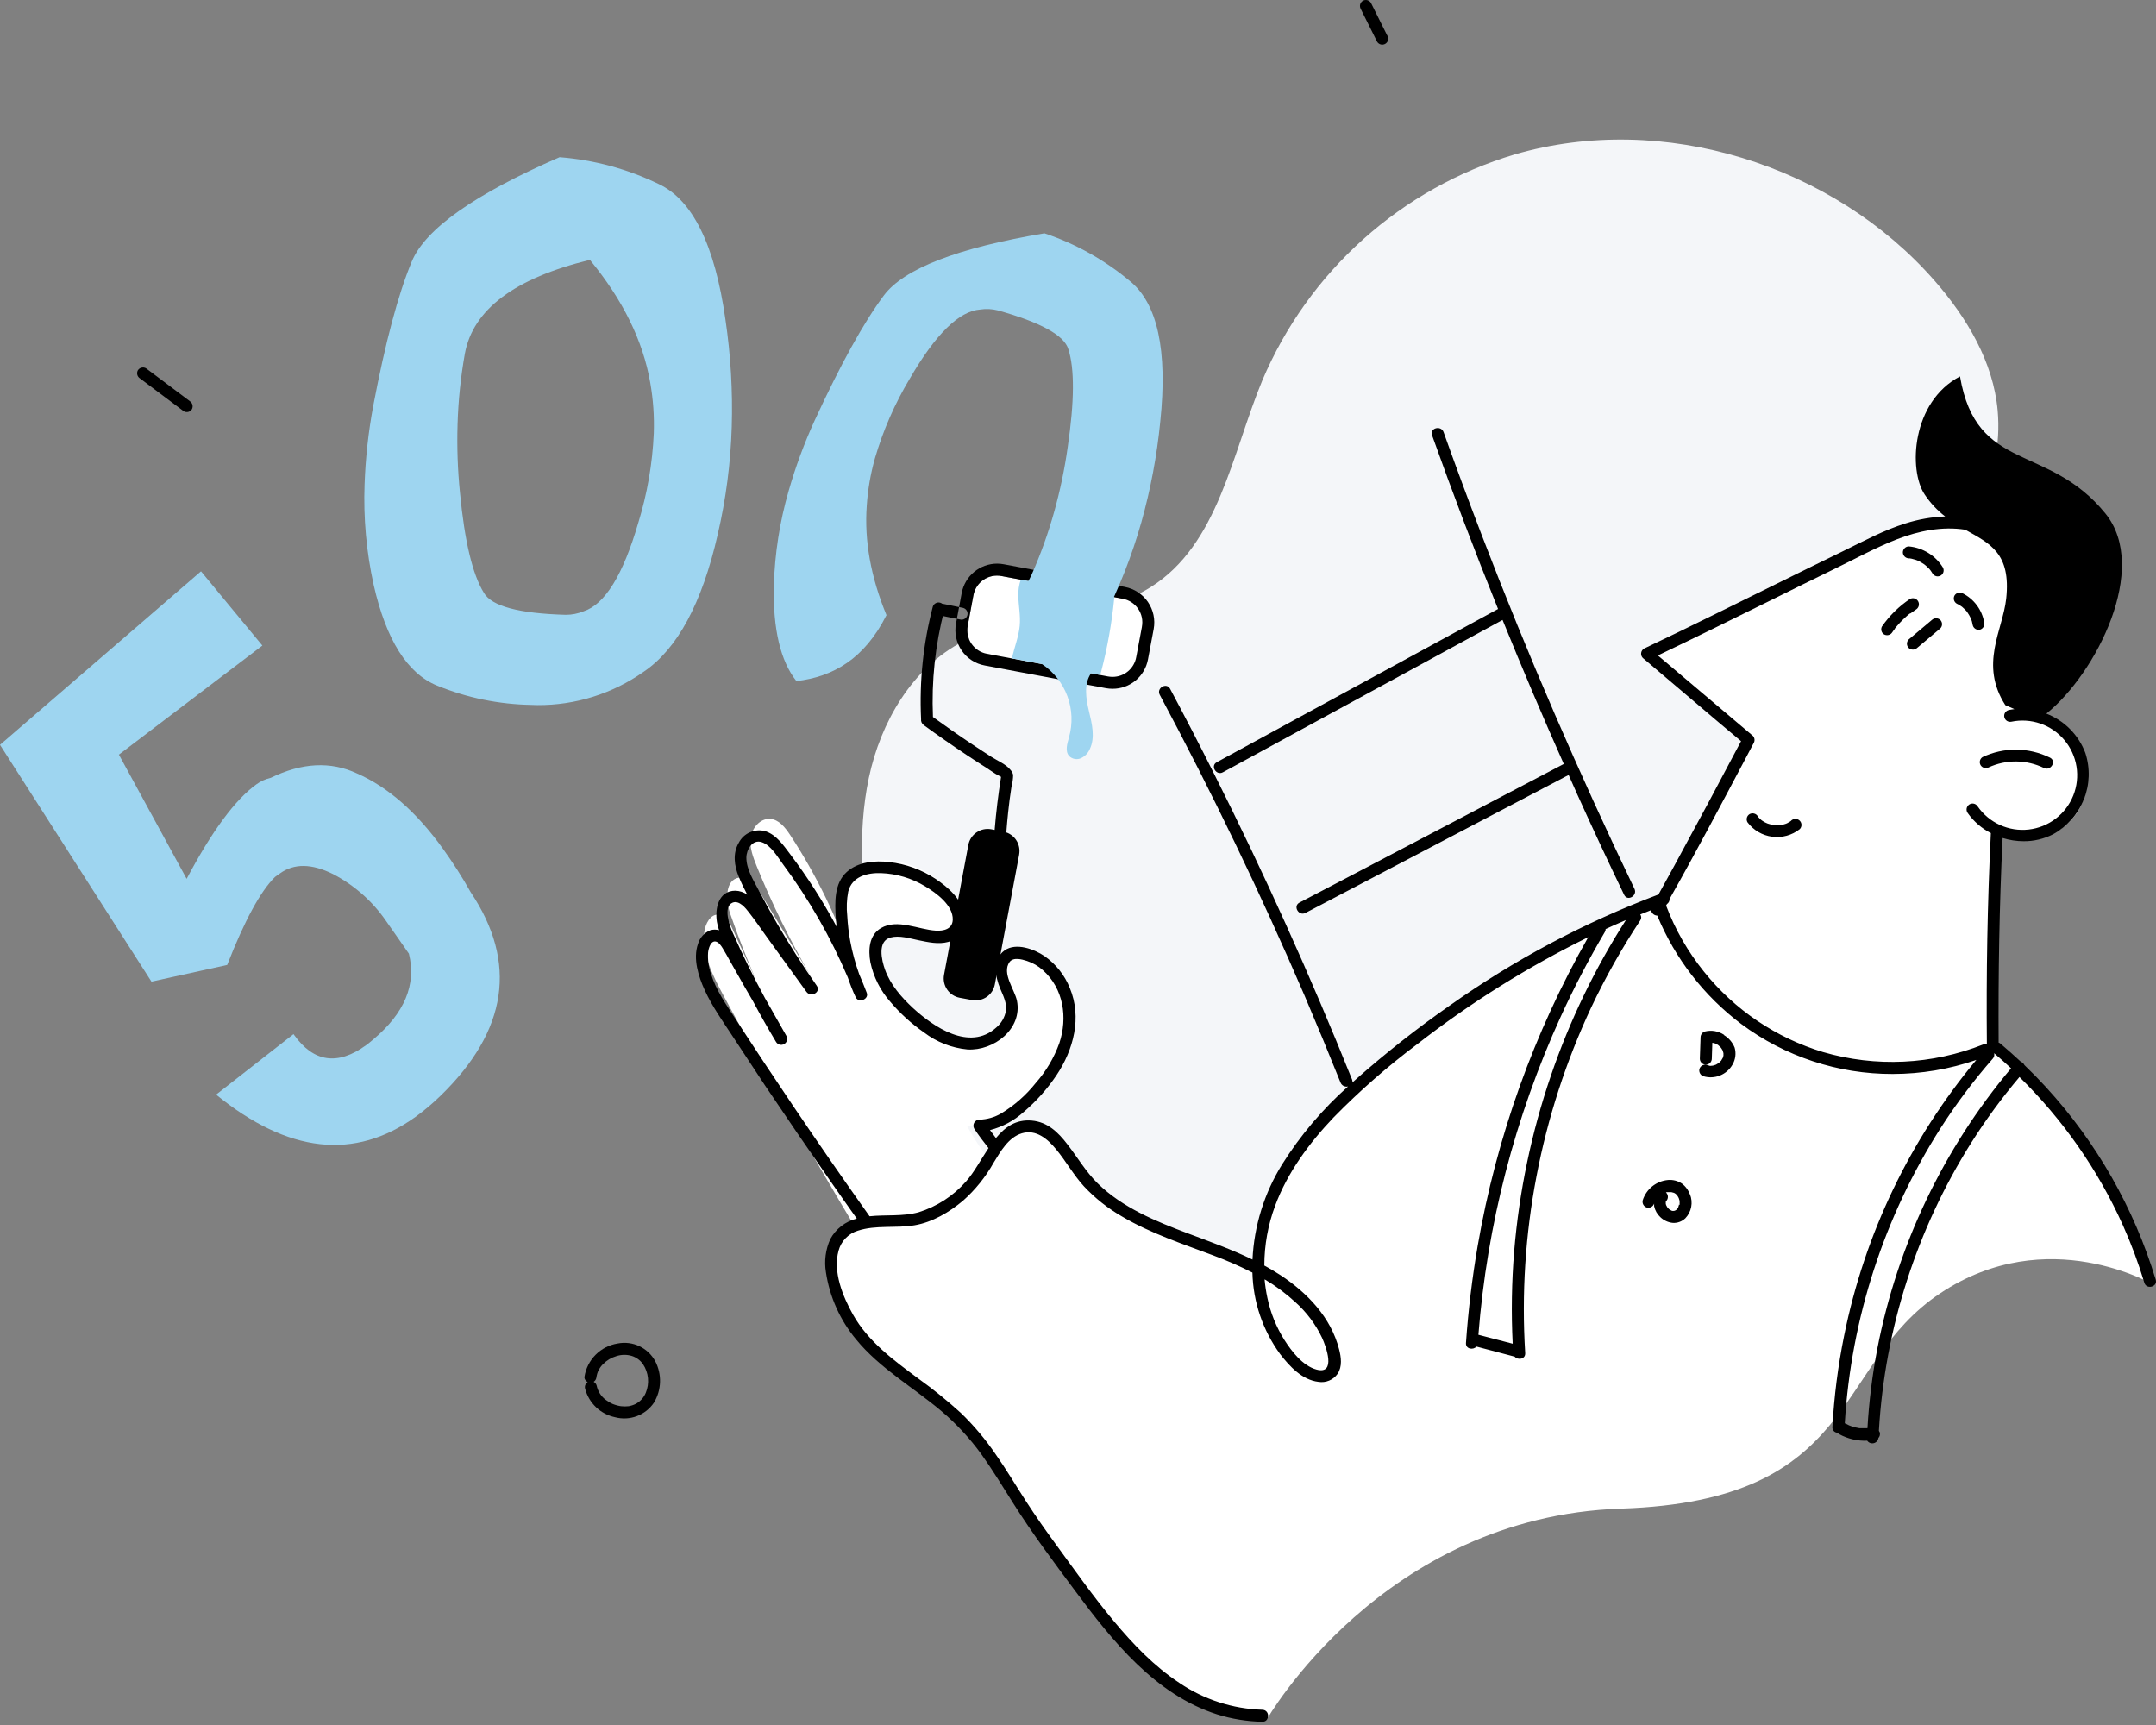 <svg width="600" height="480" viewBox="0 0 600 480" fill="none" xmlns="http://www.w3.org/2000/svg">
<rect x="0" y="0" width="600" height="480" fill="#808080" stroke="none"/>
<path d="M305 357.481C288.418 352.224 270.848 346.3 259.977 332.724C250.704 321.132 247.843 305.814 245.635 291.128C244.275 282.107 243.04 273.066 241.931 264.008C240.012 248.213 238.503 232.063 241.786 216.489C245.07 200.916 253.866 185.786 268.008 178.488C284.225 170.135 304.823 173.086 320.241 163.369C339.098 151.511 342.802 126.366 351.299 105.834C357.658 90.839 367.246 77.43 379.381 66.565C391.515 55.7 405.897 47.645 421.501 42.975C462.786 30.951 510.238 45.837 538.479 78.226C547.408 88.453 554.729 100.743 555.938 114.253C559.343 152.255 515.596 180.218 513.111 218.275C511.447 243.787 528.928 267.524 527.808 293.058C527.131 308.388 519.611 322.863 509.184 334.099C498.758 345.335 485.569 353.699 471.948 360.776C430.103 382.472 383.458 393.254 336.336 392.122" fill="#F4F6F9"/>
<path d="M556.725 292.691L555.716 292.237C555.516 272.681 555.716 254.29 556.825 232.339L556.936 231.907C559.928 233.333 563.276 233.838 566.556 233.357C569.835 232.876 572.897 231.43 575.354 229.205C577.81 226.979 579.549 224.074 580.35 220.858C581.151 217.641 580.978 214.26 579.852 211.142C578.653 208.059 576.607 205.377 573.95 203.407C571.292 201.437 568.132 200.257 564.834 200.006L575.416 156.879L549.16 146.896C540.974 145.344 532.19 147.584 524.68 151.189C501.997 162.059 479.602 173.484 459.514 183.024C459.514 183.024 478.37 199.096 487.777 206.927C487.777 206.927 472.181 236.443 463.84 251.296C435.289 261.789 409.034 278.028 385.618 297.461C372.862 308.043 360.55 320.133 354.56 335.585C352.287 341.517 351.187 347.835 351.321 354.186C347.661 352.277 343.882 350.606 340.007 349.184C325.998 343.848 310.447 339.267 301.562 327.188C297.524 321.708 293.587 314.066 286.787 314.554C281.84 314.92 278.878 319.435 276.161 323.883C273.509 320.542 271.139 316.988 269.073 313.256C274.109 313.667 278.812 310.783 282.727 307.588C289.383 302.142 295.273 294.965 296.459 286.447C297.646 277.928 292.71 268.178 284.258 266.381C283.385 266.159 282.47 266.159 281.596 266.381C279.089 267.113 278.268 270.363 278.779 272.925C279.289 275.488 280.62 277.872 280.731 280.479C280.986 286.391 274.419 290.828 268.529 290.351C262.64 289.874 257.593 285.914 253.422 281.732C248.431 276.685 243.883 270.374 244.06 263.286C244.021 261.871 244.407 260.476 245.169 259.282C249.828 252.837 262.64 264.484 267.165 257.951C269.062 255.211 267.409 251.407 265.257 248.855C260.785 243.571 254.474 240.181 247.599 239.372C244.16 238.983 240.278 239.438 237.993 242.023C236.229 244.008 235.774 246.825 235.608 249.476C235.175 255.868 235.775 262.287 237.383 268.488C233.148 255.715 227.26 243.551 219.868 232.306C218.504 230.254 216.763 228.024 214.322 227.869C211.571 227.68 209.298 230.354 208.92 233.082C208.543 235.811 209.564 238.529 210.606 241.08C214.874 251.575 219.882 261.753 225.592 271.539L211.682 248.645C210.307 246.426 208.355 243.819 205.693 244.208C201.788 244.762 201.899 250.453 203.186 254.191C205.338 260.424 207.734 266.573 210.373 272.637L203.718 258.217C202.964 256.564 201.899 254.701 200.091 254.501C197.728 254.257 196.242 257.052 195.998 259.415C195.366 265.616 198.383 271.55 201.344 277.029C213.22 299.073 225.596 320.84 238.47 342.329C226.856 347.243 234.51 366.022 241.121 373.442C249.24 382.56 260.499 388.328 269.04 397.046C278.08 406.264 283.637 418.288 291.335 428.659C308.051 451.165 324.423 478.063 352.464 478.573C352.464 478.573 384.631 422.004 451.184 419.785C517.736 417.567 509.972 379.853 539.921 359.888C569.87 339.922 599.508 357.591 599.508 357.591C591.842 332.267 576.978 309.719 556.725 292.691Z" fill="white"/>
<path d="M60.142 304.594L81.683 287.756L81.849 287.989C87.291 295.591 93.947 296.556 101.815 290.884C102.436 290.44 103.09 289.908 103.811 289.287C112.596 281.944 115.924 273.972 113.794 265.372C110.467 260.569 108.359 257.552 107.472 256.321C103.692 250.814 98.619 246.32 92.697 243.232C86.781 240.274 81.856 240.208 77.922 243.033L76.536 244.02C72.513 247.954 68.076 256.118 63.225 268.511L42.15 273.148L0 207.26L55.938 158.976L73.019 179.641L33.088 209.989L51.944 244.541C58.999 231.231 65.481 222.46 71.389 218.231C72.571 217.375 73.915 216.768 75.338 216.445C84.027 212.2 92.039 211.797 99.374 215.236C108.012 219.029 115.987 226.025 123.3 236.222C126.084 240.082 128.647 244.096 130.976 248.246C144.109 267.857 141.295 286.765 122.535 304.971C120.367 307.08 118.05 309.03 115.602 310.806C98.646 322.955 80.159 320.885 60.142 304.594ZM201.888 88.941C203.348 98.801 203.934 108.771 203.64 118.734C203.337 128.852 202.026 138.914 199.725 148.772C195.355 167.894 188.489 180.613 179.127 186.929C170.468 193.032 160.116 196.275 149.522 196.202L147.825 196.146C138.846 195.994 129.974 194.178 121.659 190.789C113.362 187.417 107.472 178.073 103.989 162.759C101.966 153.579 101.116 144.179 101.46 134.784C101.718 127.492 102.515 120.229 103.845 113.055C107.239 95.234 110.825 81.797 114.604 72.746C118.383 63.695 132.089 54.026 155.722 43.74C165.287 44.481 174.628 47.006 183.264 51.183C192.744 55.59 198.952 68.176 201.888 88.941ZM164.175 72.302C143.24 77.405 131.638 86.105 129.368 98.402C128.215 104.881 127.537 111.436 127.338 118.013C127.139 124.403 127.365 130.799 128.014 137.158C129.294 150.602 131.512 159.875 134.67 164.977C136.821 168.675 144.405 170.708 157.42 171.078C159.128 171.086 160.821 170.754 162.4 170.102C168.316 168.209 173.389 160.012 177.618 145.511C180.122 137.422 181.576 129.046 181.944 120.587C182.11 115.881 181.783 111.171 180.968 106.533C178.957 94.864 173.359 83.461 164.175 72.325V72.302Z" fill="#9ED5F0"/>
<path d="M312.413 166.597L278.725 160.286C275.082 159.604 271.576 162.004 270.893 165.647L269.312 174.085C268.63 177.728 271.03 181.235 274.673 181.917L308.362 188.228C312.004 188.91 315.511 186.51 316.193 182.867L317.774 174.429C318.456 170.786 316.056 167.28 312.413 166.597Z" fill="white"/>
<path d="M313.042 163.325L279.355 157.013C278.741 156.899 278.117 156.84 277.492 156.836C275.15 156.838 272.883 157.658 271.082 159.155C269.281 160.652 268.061 162.731 267.631 165.033L266.056 173.474C265.806 174.77 265.815 176.104 266.084 177.396C266.353 178.689 266.875 179.915 267.621 181.005C268.367 182.094 269.321 183.025 270.429 183.743C271.537 184.461 272.776 184.952 274.076 185.187L307.762 191.499C308.374 191.61 308.994 191.665 309.615 191.665C311.958 191.675 314.229 190.86 316.032 189.364C317.835 187.867 319.054 185.784 319.476 183.479L321.062 175.038C321.545 172.422 320.973 169.721 319.47 167.526C317.967 165.331 315.656 163.82 313.042 163.325ZM317.79 174.417L316.203 182.858C315.929 184.405 315.115 185.805 313.907 186.81C312.699 187.815 311.175 188.36 309.604 188.349C309.187 188.35 308.771 188.313 308.361 188.238L274.675 181.926C273.805 181.771 272.976 181.443 272.234 180.964C271.493 180.484 270.854 179.862 270.355 179.133C269.857 178.404 269.508 177.584 269.33 176.719C269.151 175.854 269.147 174.962 269.317 174.095L270.892 165.654C271.048 164.785 271.375 163.955 271.855 163.214C272.334 162.472 272.956 161.834 273.685 161.335C274.414 160.836 275.235 160.488 276.1 160.309C276.965 160.131 277.857 160.127 278.723 160.297L312.41 166.608C313.279 166.763 314.109 167.089 314.851 167.567C315.593 168.045 316.232 168.666 316.732 169.394C317.231 170.122 317.581 170.942 317.761 171.806C317.941 172.67 317.947 173.561 317.779 174.428L317.79 174.417ZM283.637 237.764L276.86 273.913C276.593 275.336 275.773 276.594 274.579 277.411C273.385 278.229 271.915 278.539 270.493 278.273L267.076 277.64C265.653 277.371 264.395 276.549 263.578 275.353C262.761 274.157 262.451 272.686 262.717 271.262L269.483 235.113C269.752 233.69 270.575 232.432 271.771 231.615C272.967 230.797 274.438 230.488 275.861 230.754L276.804 230.931C277.204 226.021 277.795 221.122 278.579 216.234C278.522 216.152 278.459 216.074 278.39 216.001C278.219 215.96 278.054 215.892 277.902 215.802C276.793 215.258 275.773 214.46 274.741 213.805C272.789 212.563 270.848 211.309 268.918 210.023C264.91 207.361 260.965 204.613 257.082 201.781C256.812 201.59 256.599 201.329 256.466 201.026C256.333 200.724 256.286 200.39 256.328 200.062C255.83 189.56 256.926 179.044 259.578 168.871C259.694 168.444 259.975 168.081 260.359 167.862C260.743 167.643 261.198 167.584 261.625 167.701C262.051 167.817 262.414 168.098 262.634 168.482C262.853 168.865 262.911 169.321 262.795 169.747C260.267 179.459 259.202 189.493 259.634 199.518C263.105 202.025 266.599 204.477 270.16 206.85C272.075 208.137 274.013 209.405 275.972 210.655C277.603 211.687 279.921 212.652 281.141 214.149C281.534 214.554 281.813 215.055 281.951 215.602C281.935 216.726 281.778 217.844 281.485 218.93C281.115 221.303 280.805 223.688 280.553 226.084C280.354 227.914 280.198 229.756 280.054 231.63C281.284 232.061 282.32 232.917 282.975 234.043C283.629 235.17 283.86 236.493 283.626 237.775L283.637 237.764ZM268.041 169.159C268.253 169.217 268.45 169.315 268.624 169.449C268.797 169.583 268.942 169.75 269.05 169.94C269.159 170.13 269.229 170.34 269.257 170.557C269.285 170.774 269.269 170.995 269.212 171.206C269.154 171.417 269.056 171.615 268.922 171.788C268.788 171.961 268.621 172.106 268.431 172.215C268.241 172.323 268.031 172.394 267.814 172.421C267.597 172.449 267.376 172.434 267.165 172.376L261.686 171.267C261.259 171.149 260.897 170.867 260.678 170.482C260.46 170.097 260.403 169.641 260.521 169.215C260.639 168.788 260.921 168.426 261.306 168.207C261.691 167.989 262.146 167.932 262.573 168.05L268.041 169.159Z" fill="black"/>
<path d="M284.069 161.284C283.579 162.733 283.35 164.258 283.393 165.788C283.448 168.583 284.047 171.334 283.781 174.14C283.504 177.168 282.239 180.241 281.618 183.213L289.959 184.777C293.212 186.935 295.695 190.07 297.05 193.73C298.406 197.391 298.564 201.387 297.502 205.142C297.014 206.895 296.337 208.969 297.502 210.345C297.925 210.779 298.471 211.073 299.066 211.186C299.661 211.299 300.277 211.226 300.83 210.977C301.929 210.462 302.801 209.563 303.281 208.448C304.834 205.187 303.88 201.349 303.037 197.844C302.194 194.339 301.584 190.334 303.625 187.362L303.314 187.284L306.187 187.817C306.287 187.473 306.387 187.118 306.476 186.774C308.192 180.162 309.394 173.428 310.069 166.631C310.069 166.475 310.069 166.32 310.069 166.165L284.069 161.284Z" fill="#9ED5F0"/>
<path d="M551.734 210.666C554.671 209.28 557.883 208.574 561.13 208.601C564.377 208.628 567.577 209.387 570.491 210.822C572.41 211.775 570.724 214.648 568.805 213.694C566.411 212.533 563.79 211.917 561.13 211.89C558.47 211.864 555.836 212.427 553.42 213.539C553.042 213.733 552.605 213.779 552.195 213.668C551.785 213.558 551.43 213.298 551.201 212.94C550.974 212.567 550.902 212.12 551.002 211.694C551.101 211.269 551.364 210.899 551.734 210.666ZM537.625 172.509L531.169 177.944C530.86 178.258 530.687 178.68 530.687 179.12C530.687 179.56 530.86 179.983 531.169 180.296C531.486 180.597 531.907 180.765 532.345 180.765C532.782 180.765 533.203 180.597 533.521 180.296L539.976 174.861C540.285 174.547 540.458 174.125 540.458 173.685C540.458 173.245 540.285 172.823 539.976 172.509C539.659 172.208 539.238 172.04 538.8 172.04C538.363 172.04 537.942 172.208 537.625 172.509ZM531.635 170.679H531.701L531.879 170.546L532.123 170.368C532.467 170.113 532.811 169.869 533.166 169.636C533.363 169.523 533.535 169.371 533.672 169.191C533.81 169.01 533.91 168.803 533.967 168.583C534.024 168.363 534.036 168.134 534.003 167.909C533.97 167.684 533.893 167.468 533.776 167.274C533.55 166.897 533.184 166.624 532.759 166.514C532.334 166.405 531.882 166.466 531.502 166.686C528.459 168.722 525.826 171.311 523.737 174.317C523.532 174.692 523.478 175.131 523.588 175.544C523.697 175.957 523.961 176.312 524.325 176.536C524.71 176.749 525.162 176.806 525.588 176.695C526.014 176.583 526.38 176.312 526.61 175.937C526.832 175.615 527.065 175.271 527.32 174.972V174.905L527.475 174.717L527.864 174.251C528.401 173.612 528.971 173.001 529.572 172.421C530.149 171.855 530.759 171.311 531.38 170.79C531.467 170.759 531.553 170.722 531.635 170.679ZM531.213 152.044C530.773 152.047 530.352 152.223 530.04 152.535C529.729 152.846 529.553 153.268 529.55 153.708C529.561 154.146 529.74 154.563 530.049 154.872C530.359 155.182 530.776 155.361 531.213 155.372H531.48L532.023 155.472C532.4 155.56 532.766 155.66 533.132 155.782C533.315 155.834 533.493 155.901 533.665 155.982L533.942 156.115C534.29 156.282 534.627 156.471 534.951 156.681C535.113 156.77 535.269 156.87 535.417 156.98L535.661 157.158C535.962 157.399 536.247 157.658 536.515 157.934C536.78 158.158 537.018 158.411 537.225 158.688C537.242 158.728 537.265 158.766 537.292 158.799C537.358 158.877 537.414 158.966 537.469 159.043C537.525 159.121 537.702 159.387 537.802 159.565C537.913 159.753 538.06 159.918 538.234 160.05C538.409 160.182 538.607 160.278 538.819 160.334C539.031 160.389 539.251 160.402 539.468 160.371C539.684 160.341 539.893 160.269 540.082 160.158C540.27 160.047 540.435 159.901 540.567 159.726C540.699 159.552 540.795 159.353 540.85 159.141C540.906 158.93 540.918 158.709 540.888 158.493C540.858 158.276 540.786 158.067 540.675 157.879C539.655 156.242 538.27 154.864 536.628 153.852C534.987 152.84 533.134 152.221 531.213 152.044ZM547.452 170.313C547.856 170.891 548.209 171.503 548.506 172.143L548.606 172.421L548.772 172.92C548.875 173.284 548.957 173.655 549.016 174.029C549.135 174.454 549.418 174.816 549.802 175.034C550.187 175.252 550.642 175.309 551.068 175.194C551.478 175.058 551.821 174.772 552.027 174.393C552.233 174.013 552.287 173.57 552.178 173.153C551.877 171.432 551.176 169.805 550.132 168.405C549.088 167.004 547.729 165.868 546.166 165.089C545.788 164.895 545.351 164.849 544.941 164.959C544.53 165.07 544.176 165.33 543.947 165.688C543.728 166.071 543.668 166.525 543.78 166.953C543.892 167.38 544.167 167.746 544.546 167.973C544.879 168.128 545.202 168.306 545.511 168.505L545.988 168.827L546.132 168.949C546.414 169.183 546.681 169.435 546.931 169.703C547.053 169.836 547.175 169.958 547.286 170.091L547.441 170.291L547.452 170.313ZM498.359 228.469L498.037 228.68C497.826 228.813 497.593 228.946 497.371 229.057L497.149 229.157L496.917 229.246L496.184 229.467C495.952 229.523 495.719 229.567 495.475 229.6H495.341H494.953C494.453 229.626 493.952 229.608 493.456 229.545H493.4L492.946 229.456C492.69 229.402 492.438 229.331 492.191 229.246L491.903 229.157L491.648 229.046L491.104 228.791C490.882 228.669 490.661 228.536 490.45 228.391L490.217 228.225L490.062 228.092C489.873 227.926 489.684 227.748 489.507 227.56L489.252 227.282V227.227L489.185 227.127C488.953 226.757 488.589 226.489 488.167 226.378C487.744 226.267 487.296 226.32 486.911 226.528C486.533 226.752 486.258 227.117 486.146 227.542C486.034 227.968 486.094 228.42 486.312 228.802C487.13 229.898 488.159 230.818 489.338 231.51C490.517 232.202 491.823 232.65 493.179 232.829C494.534 233.008 495.911 232.914 497.23 232.552C498.548 232.189 499.78 231.567 500.854 230.721C501.166 230.409 501.341 229.986 501.341 229.545C501.341 229.104 501.166 228.681 500.854 228.369C500.689 228.201 500.491 228.07 500.272 227.983C500.054 227.897 499.819 227.857 499.584 227.866C499.349 227.876 499.119 227.934 498.908 228.038C498.697 228.142 498.509 228.289 498.359 228.469ZM596.757 356.949C595.116 351.478 593.119 346.12 590.778 340.91C583.836 325.5 574.078 311.521 562.005 299.692C557.118 305.468 552.637 311.576 548.595 317.971C533.391 342.092 524.546 369.671 522.883 398.134C522.98 398.273 523.062 398.422 523.127 398.578C523.199 398.85 523.202 399.135 523.136 399.408C523.07 399.681 522.937 399.933 522.75 400.142C522.703 400.485 522.553 400.806 522.32 401.062C522.087 401.319 521.783 401.499 521.446 401.579C521.109 401.66 520.756 401.636 520.432 401.512C520.109 401.389 519.83 401.17 519.633 400.885C516.93 400.999 514.247 400.378 511.869 399.088C511.681 398.984 511.518 398.841 511.392 398.667C511.189 398.666 510.989 398.623 510.804 398.541C510.619 398.458 510.453 398.338 510.317 398.187C510.181 398.037 510.079 397.86 510.015 397.667C509.952 397.475 509.93 397.271 509.95 397.07C510.416 388.546 511.502 380.068 513.2 371.702C518.893 343.45 531.543 317.064 550.004 294.933C542.511 297.525 534.638 298.848 526.71 298.849C511.525 298.885 496.736 294.001 484.56 284.928C474.221 277.147 466.158 266.736 461.211 254.78C460.791 254.77 460.387 254.614 460.069 254.339C459.751 254.063 459.539 253.686 459.47 253.271C458.471 253.659 457.473 254.048 456.475 254.458C456.649 254.698 456.742 254.988 456.742 255.284C456.742 255.581 456.649 255.87 456.475 256.111C451.351 263.85 446.788 271.945 442.82 280.336C435.818 295.291 430.706 311.059 427.602 327.278C424.487 343.485 423.429 360.021 424.452 376.494C424.563 378.224 422.433 378.546 421.523 377.503L410.886 374.697C409.976 375.739 407.847 375.407 407.969 373.687C408.6 364.631 409.689 355.613 411.23 346.667C416.448 316.477 426.854 287.419 441.988 260.78C425.174 269.044 409.248 279.005 394.459 290.507C386.186 296.704 378.399 303.524 371.165 310.906C364.366 318.038 358.32 326.202 354.86 335.508C352.875 340.831 351.857 346.466 351.854 352.146C353.395 352.989 354.915 353.877 356.401 354.853C363.833 359.767 370.377 366.566 372.651 375.407C373.228 377.625 373.605 380.254 372.23 382.295C371.642 383.123 370.833 383.77 369.896 384.162C368.959 384.554 367.931 384.676 366.928 384.513C362.358 383.981 358.864 380.187 356.224 376.749C351.418 370.16 348.736 362.262 348.537 354.11C345.008 352.313 341.378 350.721 337.667 349.34C329.081 346.101 320.241 343.217 312.299 338.525C308.355 336.268 304.769 333.434 301.662 330.117C298.733 326.923 296.659 323.118 293.897 319.791C291.546 316.94 288.351 314.167 284.38 315.354C280.653 316.463 278.402 320.456 276.516 323.54C274.282 327.518 271.399 331.094 267.986 334.122C264.148 337.327 259.478 340.1 254.498 340.943C249.296 341.831 243.783 340.799 238.714 342.463C237.424 342.856 236.256 343.572 235.321 344.542C234.385 345.513 233.713 346.706 233.367 348.009C231.737 353.899 234.543 360.765 237.394 365.823C241.62 373.332 248.741 378.535 255.53 383.57C259.666 386.539 263.629 389.742 267.398 393.165C271.047 396.693 274.322 400.588 277.17 404.79C280.11 408.994 282.716 413.386 285.512 417.712C288.307 422.038 291.058 425.942 293.975 429.913C299.199 437.057 304.302 444.333 309.97 451.099C315.327 457.522 321.239 463.7 328.261 468.314C335.08 472.927 343.07 475.508 351.299 475.757C353.44 475.813 353.44 479.14 351.299 479.085C347.018 479.009 342.771 478.318 338.687 477.033C321.483 471.542 309.493 456.534 299.133 442.581C293.243 434.639 287.275 426.719 282.006 418.344C279.1 413.752 276.272 409.093 273.133 404.69C269.928 400.264 266.204 396.239 262.041 392.699C254.187 386.044 244.859 380.786 238.27 372.733C233.799 367.383 230.887 360.905 229.851 354.01C229.334 350.885 229.755 347.678 231.06 344.792C231.824 343.379 232.874 342.14 234.145 341.156C235.415 340.173 236.877 339.465 238.437 339.08C235.952 335.575 233.467 332.081 231.027 328.553C224.875 319.724 218.807 310.85 212.825 301.932C209.867 297.451 206.909 292.959 203.951 288.455C201.2 284.263 198.216 280.103 196.12 275.533C194.39 271.751 192.792 266.792 194.245 262.666C194.489 261.81 194.925 261.02 195.521 260.359C196.117 259.697 196.857 259.181 197.684 258.85C198.477 258.618 199.32 258.618 200.113 258.85C199.846 258.097 199.646 257.321 199.514 256.532C198.915 252.816 199.936 247.858 204.639 247.847C205.834 247.878 206.992 248.265 207.966 248.956C207.083 247.316 206.283 245.631 205.571 243.909C204.35 240.892 203.862 237.498 205.571 234.559C206.247 233.219 207.374 232.161 208.754 231.571C210.134 230.981 211.677 230.896 213.113 231.331C216.164 232.385 218.094 235.313 219.957 237.764C224.758 244.122 229.06 250.842 232.824 257.863C232.746 257.065 232.646 256.255 232.591 255.445C232.314 251.108 232.125 245.795 235.664 242.623C238.836 239.783 243.428 239.417 247.499 239.883C252.102 240.4 256.516 242.005 260.377 244.564C263.86 246.893 267.709 250.254 268.452 254.602C268.773 256.204 268.476 257.867 267.623 259.26C266.769 260.652 265.421 261.671 263.849 262.112C261.153 262.844 258.225 262.167 255.563 261.623C253.167 261.124 250.327 260.226 247.876 260.869C244.094 261.845 245.347 267.181 246.301 269.843C247.798 274.024 250.871 277.519 254.065 280.491C259.8 285.738 269.783 292.615 277.215 285.96C278.65 284.767 279.617 283.105 279.943 281.268C280.232 279.116 279.189 277.075 278.379 275.156C276.937 271.762 276.072 266.948 279.599 264.441C282.783 262.222 287.83 264.108 290.692 266.06C293.849 268.272 296.292 271.355 297.724 274.934C301.14 283.131 298.767 292.094 293.997 299.226C291.445 303.02 288.385 306.446 284.901 309.408C282.225 311.829 279.001 313.564 275.506 314.466C276.039 315.21 276.616 315.908 277.159 316.685C279.688 313.623 282.705 311.427 287.142 311.815C291.579 312.204 294.529 315.143 297.014 318.382C299.865 322.031 302.161 326.035 305.488 329.297C312.421 336.074 321.683 339.856 330.623 343.217C336.668 345.491 342.769 347.654 348.559 350.483C349.006 341.085 351.851 331.959 356.823 323.972C361.881 315.925 368.054 308.635 375.158 302.321C374.732 302.422 374.284 302.366 373.896 302.162C373.508 301.958 373.208 301.62 373.051 301.211C369.812 293.136 366.484 285.094 363.068 277.086C350.822 248.623 337.386 220.712 322.759 193.351C321.75 191.466 324.622 189.791 325.632 191.676C329.802 199.485 333.87 207.342 337.833 215.247C351.831 243.074 364.643 271.451 376.267 300.379C376.381 300.649 376.412 300.946 376.356 301.233L377.399 300.291C385.673 292.975 394.361 286.142 403.421 279.826C421.395 267.078 440.929 256.685 461.544 248.901C463.023 246.216 464.502 243.529 465.981 240.837C472.244 229.353 478.426 217.821 484.527 206.24L478.104 200.839C471.116 194.923 464.143 189.007 457.185 183.091C457.006 182.91 456.871 182.69 456.79 182.449C456.71 182.207 456.685 181.951 456.718 181.698C456.751 181.446 456.841 181.205 456.982 180.992C457.122 180.78 457.309 180.603 457.528 180.473C463.925 177.434 470.307 174.343 476.673 171.2C488.742 165.277 500.766 159.276 512.845 153.398C518.557 150.613 524.248 147.508 530.326 145.633C533.89 144.5 537.592 143.854 541.329 143.714C539.109 142.005 537.184 139.944 535.628 137.613C531.047 130.781 531.99 111.802 545.456 104.736C550.026 131.712 570.003 123.227 585.942 142.915C598.221 158.101 583.391 187.362 569.492 198.576C571.97 199.534 574.217 201.004 576.086 202.891C577.955 204.778 579.405 207.038 580.34 209.524C581.717 213.761 581.566 218.346 579.915 222.483C578.264 226.62 575.216 230.049 571.3 232.174C568.784 233.446 566.001 234.1 563.181 234.082C561.191 234.078 559.213 233.775 557.313 233.183C556.393 252.151 556.093 271.118 556.204 290.108C556.4 290.177 556.58 290.282 556.736 290.419C558.655 292.027 560.53 293.746 562.36 295.421C562.813 295.602 563.181 295.946 563.392 296.386C565.47 298.375 567.477 300.427 569.415 302.542C583.454 317.864 593.874 336.143 599.907 356.029C600.584 358.058 597.367 358.946 596.757 356.949ZM275.085 319.458C273.698 317.705 272.356 315.919 271.114 314.067C270.969 313.814 270.893 313.528 270.893 313.236C270.892 312.944 270.968 312.658 271.113 312.405C271.257 312.151 271.466 311.94 271.717 311.792C271.968 311.644 272.253 311.564 272.545 311.56C274.68 311.501 276.767 310.906 278.612 309.83C282.29 307.605 285.543 304.743 288.218 301.378C291.095 298.132 293.328 294.367 294.796 290.286C297.18 283.209 295.994 275.078 290.215 269.954C288.932 268.798 287.42 267.925 285.778 267.391C284.347 266.926 282.006 266.282 280.942 267.702C278.723 270.819 282.372 275.367 283.005 278.439C284.602 286.326 276.538 292.471 269.228 292.027C264.843 291.609 260.663 289.972 257.16 287.302C253.669 284.877 250.511 282.005 247.765 278.761C244.996 275.634 243.085 271.843 242.219 267.757C241.609 264.33 241.82 260.226 245.147 258.263C249.717 255.567 255.629 258.673 260.421 258.961C262.551 259.094 265.058 258.573 265.146 255.933C265.28 251.885 260.499 248.446 257.448 246.616C253.735 244.368 249.508 243.108 245.169 242.955C241.298 242.833 237.105 243.898 236.052 248.113C235.631 250.332 235.541 252.601 235.786 254.846C235.912 257.213 236.19 259.569 236.617 261.901C237.2 265.016 238.031 268.08 239.102 271.063C239.842 272.778 240.544 274.513 241.21 276.265C241.886 278.029 238.991 279.238 238.159 277.541C237.327 275.844 236.584 273.869 235.941 271.995C231.191 260.814 225.133 250.236 217.894 240.482C216.374 238.452 214.566 235.169 211.96 234.337C209.353 233.505 207.722 236.444 207.711 238.629C207.711 241.957 209.774 245.085 211.239 247.891C212.836 250.945 214.496 253.959 216.219 256.931C219.665 262.847 223.362 268.641 227.311 274.313C228.542 276.077 225.669 277.696 224.427 275.988L213.202 260.459C211.627 258.24 210.096 256.022 208.466 253.937C207.523 252.705 205.726 250.432 203.896 251.164C201.1 252.273 203.086 257.686 203.896 259.494C206.635 265.694 209.652 271.762 212.88 277.729L218.837 288.233C219.06 288.614 219.123 289.069 219.012 289.496C218.901 289.924 218.624 290.289 218.243 290.513C217.862 290.737 217.408 290.8 216.981 290.688C216.553 290.577 216.187 290.3 215.964 289.92C213.745 286.222 211.605 282.443 209.542 278.583L207.379 274.867L203.152 267.414C202.476 266.227 201.844 265.007 201.112 263.853C200.679 263.154 200.002 262.145 199.181 261.99C197.74 261.723 197.163 264.008 197.052 265.051C196.918 267.114 197.209 269.183 197.906 271.129C199.292 275.489 201.955 279.349 204.428 283.164C209.811 291.432 215.265 299.655 220.789 307.833C227.733 318.112 234.802 328.313 241.997 338.436C246.534 337.96 251.181 338.536 255.618 337.327C260.731 335.741 265.306 332.774 268.84 328.753C271.07 326.257 272.955 322.663 275.129 319.413L275.085 319.458ZM351.931 356.062C352.086 357.758 352.342 359.443 352.697 361.109C353.565 365.28 355.173 369.262 357.444 372.866C359.496 376.072 362.546 380.054 366.384 381.097C371.93 382.583 369.035 374.674 367.904 372.223C366.123 368.483 363.615 365.135 360.528 362.373C357.91 359.955 355.043 357.821 351.976 356.006L351.931 356.062ZM452.481 256.011C451.328 256.499 450.185 256.998 449.054 257.508C448.322 257.83 447.612 258.185 446.836 258.518C446.845 258.816 446.764 259.11 446.603 259.361C442.105 266.996 438.007 274.86 434.324 282.92C421.587 310.856 413.839 340.806 411.429 371.413L420.969 373.898C420.545 365.328 420.682 356.739 421.379 348.186C422.767 331.522 426.205 315.092 431.617 299.27C436.809 284.065 443.814 269.54 452.481 256.011ZM551.9 290.607C552.233 290.481 552.6 290.481 552.932 290.607C552.754 271.007 553.065 251.408 554.041 231.819C551.49 230.512 549.29 228.61 547.63 226.273C547.491 226.094 547.391 225.89 547.334 225.671C547.278 225.453 547.266 225.225 547.3 225.002C547.334 224.778 547.414 224.565 547.533 224.373C547.653 224.181 547.81 224.016 547.995 223.887C548.181 223.758 548.39 223.669 548.611 223.623C548.833 223.578 549.061 223.578 549.282 223.624C549.503 223.67 549.712 223.76 549.897 223.889C550.083 224.019 550.239 224.184 550.358 224.376C551.924 226.636 554.073 228.428 556.576 229.564C559.08 230.699 561.844 231.135 564.576 230.825C567.307 230.514 569.903 229.469 572.088 227.801C574.272 226.132 575.964 223.903 576.983 221.35C578.001 218.797 578.309 216.015 577.873 213.301C577.436 210.587 576.272 208.042 574.505 205.936C572.737 203.831 570.432 202.244 567.835 201.345C565.237 200.445 562.445 200.266 559.754 200.827C559.321 200.917 558.871 200.831 558.501 200.589C558.132 200.347 557.874 199.968 557.785 199.535C557.695 199.103 557.781 198.652 558.023 198.283C558.265 197.914 558.644 197.656 559.077 197.566C559.587 197.455 560.086 197.389 560.596 197.322L558.067 196.213C550.78 184.855 557.335 175.46 558.312 166.597C559.676 153.874 553.775 151.268 546.92 147.397C540.509 146.398 533.953 147.718 527.963 150.037C521.974 152.355 516.161 155.583 510.36 158.389C504.559 161.195 498.58 164.179 492.702 167.085C482.286 172.232 471.859 177.379 461.377 182.392L462.021 182.936C470.599 190.22 479.188 197.485 487.788 204.732C488.045 204.992 488.211 205.328 488.259 205.691C488.307 206.053 488.235 206.422 488.054 206.74L485.714 211.176C478.803 224.199 471.915 237.276 464.638 250.132C464.644 250.415 464.579 250.695 464.449 250.947C464.319 251.199 464.129 251.414 463.895 251.574L463.662 251.984C466.174 258.636 469.731 264.845 474.2 270.375C482.731 281.008 494.282 288.808 507.332 292.748C522.009 297.024 537.693 296.282 551.9 290.64V290.607ZM559.665 297.262C558.123 295.832 556.559 294.434 554.951 293.07C555.019 293.334 555.021 293.612 554.955 293.877C554.889 294.143 554.758 294.387 554.573 294.589C549.241 300.68 544.373 307.161 540.009 313.978C524.318 338.638 515.157 366.885 513.388 396.06C513.456 396.072 513.523 396.091 513.588 396.116C513.921 396.304 514.265 396.459 514.608 396.626L514.853 396.715L515.352 396.903C516.025 397.124 516.715 397.291 517.415 397.402H517.548H517.648H518.258C518.613 397.402 518.968 397.402 519.367 397.402H519.7C520.133 389.913 521.063 382.462 522.484 375.096C528.058 346.446 540.835 319.687 559.609 297.34L559.665 297.262ZM479.801 287.956C479.028 287.437 478.155 287.086 477.238 286.925C476.321 286.765 475.38 286.799 474.477 287.024C474.128 287.127 473.822 287.338 473.602 287.627C473.382 287.917 473.261 288.269 473.257 288.633L473.057 294.589C473.057 295.031 473.233 295.454 473.545 295.766C473.857 296.078 474.28 296.253 474.721 296.253C475.162 296.253 475.586 296.078 475.898 295.766C476.21 295.454 476.385 295.031 476.385 294.589C476.44 293.114 476.485 291.639 476.529 290.152C476.758 290.196 476.983 290.252 477.206 290.319C477.361 290.374 477.539 290.474 477.283 290.319L477.683 290.518C477.812 290.59 477.938 290.667 478.06 290.751L478.204 290.851C478.416 291.015 478.612 291.197 478.792 291.395L479.047 291.683C478.792 291.384 479.047 291.683 479.114 291.816L479.313 292.138C479.339 292.196 479.368 292.251 479.402 292.304C479.48 292.559 479.557 292.803 479.624 293.059C479.624 293.214 479.624 293.358 479.624 293.502C479.618 293.587 479.618 293.672 479.624 293.757L479.568 293.935L479.469 294.29L479.413 294.423C479.291 294.645 479.114 294.867 479.014 295.1C478.912 295.226 478.8 295.344 478.681 295.454L478.415 295.71L478.348 295.765C478.104 295.909 477.882 296.065 477.638 296.198L477.472 296.286C477.339 296.286 477.217 296.386 477.084 296.419L476.607 296.542H476.507C476.285 296.542 475.786 296.664 475.609 296.542C475.609 296.542 475.952 296.63 475.753 296.542C475.654 296.513 475.554 296.491 475.453 296.475C475.295 296.437 475.139 296.389 474.987 296.331C474.57 296.213 474.123 296.263 473.741 296.47C473.36 296.677 473.075 297.025 472.946 297.44C472.837 297.857 472.891 298.301 473.097 298.68C473.303 299.059 473.646 299.346 474.056 299.481C475.574 299.936 477.202 299.862 478.673 299.272C480.144 298.682 481.371 297.609 482.153 296.231C482.564 295.523 482.828 294.74 482.929 293.928C483.03 293.116 482.966 292.292 482.741 291.506C482.155 290.062 481.121 288.845 479.79 288.034L479.801 287.956ZM470.307 332.325C470.757 333.439 470.876 334.66 470.65 335.84C470.424 337.021 469.862 338.111 469.031 338.98C468.568 339.43 468.016 339.778 467.411 340.002C466.805 340.226 466.159 340.319 465.515 340.278C464.219 340.145 463.004 339.583 462.065 338.681C461.187 337.871 460.582 336.809 460.335 335.641C460.313 335.398 460.313 335.153 460.335 334.909C460.197 335.31 459.916 335.646 459.545 335.851C459.174 336.056 458.74 336.116 458.327 336.018C457.905 335.894 457.547 335.611 457.33 335.228C457.112 334.845 457.052 334.393 457.162 333.966C457.653 332.442 458.581 331.096 459.832 330.096C461.082 329.095 462.6 328.486 464.195 328.343C465.542 328.227 466.89 328.567 468.022 329.308C469.072 330.084 469.864 331.159 470.295 332.391L470.307 332.325ZM464.095 331.648C464.173 331.692 464.295 331.67 464.084 331.715L464.095 331.648ZM467.423 335.175C467.417 335.131 467.417 335.087 467.423 335.042C467.417 335.075 467.417 335.109 467.423 335.142C467.434 334.943 467.434 334.743 467.423 334.543C467.423 334.454 467.423 334.355 467.423 334.266C467.423 334.066 467.334 333.867 467.278 333.678L467.179 333.367C467.09 333.212 467.023 333.057 466.923 332.902L466.746 332.635C466.613 332.491 466.491 332.347 466.347 332.214L466.114 332.059C466.035 332.01 465.953 331.965 465.87 331.925C465.615 331.848 465.382 331.781 465.126 331.726H464.816C464.576 331.743 464.335 331.743 464.095 331.726H463.895L463.607 331.792L463.685 331.859C463.991 332.174 464.162 332.595 464.162 333.035C464.162 333.474 463.991 333.896 463.685 334.21C463.641 334.269 463.604 334.333 463.574 334.399C463.574 334.399 463.574 334.454 463.574 334.477C463.574 334.499 463.574 334.532 463.574 334.588C463.574 334.643 463.574 334.698 463.574 334.732C463.574 334.765 463.574 334.854 463.574 334.92C463.574 334.987 463.574 334.976 463.574 334.998C463.574 335.02 463.64 335.22 463.673 335.331C463.715 335.426 463.763 335.519 463.818 335.608L463.984 335.874V335.941C464.127 336.104 464.279 336.26 464.439 336.407L464.528 336.484L464.716 336.617C464.834 336.691 464.957 336.757 465.082 336.817L465.193 336.872H465.138L465.393 336.939H465.515H465.87L466.158 336.85L466.38 336.728L466.469 336.673C466.519 336.631 466.567 336.587 466.613 336.54C466.679 336.484 466.735 336.407 466.801 336.34L466.923 336.163L467.068 335.885C467.068 335.708 467.179 335.541 467.223 335.364V335.187C467.223 335.187 467.378 335.331 467.389 335.242L467.423 335.175ZM465.204 336.806H465.26C465.071 336.817 465.06 336.828 465.126 336.872L465.204 336.806ZM467.423 335.22V335.142C467.391 335.184 467.376 335.235 467.378 335.286L467.423 335.22ZM340.318 214.903L401.424 181.627L418.151 172.509C423.609 185.96 429.288 199.319 435.189 212.585C416.155 222.553 397.124 232.536 378.098 242.534L361.637 251.152C359.74 252.151 361.426 255.024 363.323 254.025L421.523 223.522L436.542 215.647C437.363 217.477 438.173 219.318 439.005 221.193C443.22 230.51 447.545 239.776 451.982 248.99C452.914 250.92 455.787 249.234 454.855 247.315C447.113 231.194 439.692 214.926 432.593 198.509C425.494 182.093 418.732 165.51 412.306 148.761C408.668 139.288 405.144 129.779 401.735 120.232C401.014 118.235 397.797 119.123 398.529 121.119C404.334 137.388 410.457 153.501 416.898 169.459L356.102 202.569L338.643 212.086C336.757 213.051 338.443 215.924 340.318 214.903Z" fill="black"/>
<path d="M165.983 383.104C165.983 383.293 166.038 382.871 166.049 382.816C166.06 382.761 166.149 382.406 166.205 382.206C166.297 381.881 166.427 381.568 166.593 381.274C166.906 380.644 167.322 380.07 167.824 379.577C168.845 378.534 170.117 377.77 171.518 377.359C172.908 376.899 174.406 376.876 175.81 377.292C177.083 377.692 178.188 378.504 178.949 379.599C179.718 380.757 180.191 382.087 180.325 383.47C180.458 384.864 180.248 386.269 179.715 387.563C179.17 388.895 178.172 389.991 176.897 390.658C176.283 390.959 175.63 391.172 174.956 391.29C174.252 391.37 173.542 391.37 172.838 391.29C172.718 391.283 172.599 391.265 172.483 391.235L171.773 391.08C171.339 390.968 170.913 390.827 170.497 390.658C170.386 390.596 170.271 390.54 170.153 390.492L169.599 390.203C169.266 390.004 168.789 389.693 168.578 389.527C167.284 388.561 166.385 387.157 166.049 385.578C165.996 385.362 165.9 385.158 165.767 384.98C165.634 384.801 165.467 384.651 165.275 384.539C165.083 384.426 164.87 384.353 164.649 384.324C164.428 384.295 164.204 384.311 163.989 384.371C163.775 384.43 163.574 384.532 163.4 384.67C163.225 384.808 163.08 384.98 162.974 385.176C162.867 385.371 162.8 385.586 162.778 385.807C162.756 386.029 162.778 386.253 162.844 386.465C163.364 388.419 164.416 390.191 165.883 391.583C167.349 392.975 169.173 393.934 171.152 394.352C173.157 394.887 175.28 394.784 177.225 394.056C179.169 393.328 180.838 392.013 182 390.292C183.037 388.567 183.616 386.606 183.68 384.594C183.744 382.582 183.292 380.588 182.366 378.801C181.38 376.958 179.828 375.481 177.938 374.588C176.049 373.695 173.922 373.434 171.873 373.842C169.552 374.212 167.409 375.31 165.752 376.976C164.096 378.643 163.011 380.793 162.655 383.115C162.533 384.003 163.509 384.779 164.319 384.779C164.757 384.768 165.173 384.589 165.483 384.28C165.793 383.97 165.971 383.553 165.983 383.115V383.104Z" fill="black"/>
<path d="M386.106 9.976L381.536 0.825C381.314 0.444 380.949 0.167 380.523 0.055C380.097 -0.057 379.643 0.004 379.262 0.226C378.902 0.453 378.641 0.807 378.53 1.218C378.419 1.629 378.467 2.067 378.663 2.444L383.233 11.606C383.457 11.987 383.823 12.264 384.25 12.375C384.678 12.486 385.132 12.423 385.513 12.2C385.894 11.976 386.17 11.611 386.281 11.183C386.393 10.756 386.33 10.301 386.106 9.92V9.976Z" fill="black"/>
<path d="M52.832 111.625L40.63 102.474C40.248 102.251 39.793 102.19 39.364 102.302C38.936 102.414 38.57 102.691 38.346 103.073C38.152 103.451 38.105 103.887 38.216 104.298C38.327 104.708 38.587 105.062 38.944 105.291L51.146 114.442C51.527 114.664 51.98 114.725 52.407 114.613C52.833 114.501 53.197 114.224 53.42 113.843C53.614 113.465 53.66 113.028 53.549 112.618C53.438 112.208 53.179 111.854 52.821 111.625H52.832Z" fill="black"/>
<path d="M246.7 171.167C242.337 160.592 240.507 150.446 241.21 140.73C241.505 136.255 242.271 131.823 243.495 127.508C245.754 119.764 248.997 112.342 253.145 105.424C260.369 92.963 266.925 86.53 272.811 86.123C274.422 85.877 276.067 85.956 277.647 86.356C289.605 89.691 296.16 93.296 297.314 97.171C299.066 102.606 299.007 111.687 297.136 124.413C296.288 130.445 295.043 136.415 293.409 142.283C291.73 148.327 289.61 154.241 287.064 159.975C286.381 161.479 285.529 162.9 284.524 164.212L304.091 177.722C305.1 175.958 306.099 174.117 307.075 172.176C311.474 163.592 315.011 154.593 317.634 145.311C320.203 136.165 321.962 126.812 322.892 117.359C324.977 97.481 322.138 84.411 314.373 78.148C307.36 72.301 299.317 67.813 290.658 64.915C266.426 68.99 251.522 74.765 245.946 82.241C240.37 89.717 233.955 101.312 226.701 117.026C223.808 123.351 221.394 129.884 219.48 136.57C216.99 145.174 215.603 154.06 215.354 163.014C215.095 175.082 217.188 183.919 221.632 189.524C231.859 188.348 240.611 183.301 246.7 171.167Z" fill="#9ED5F0"/>
</svg>
